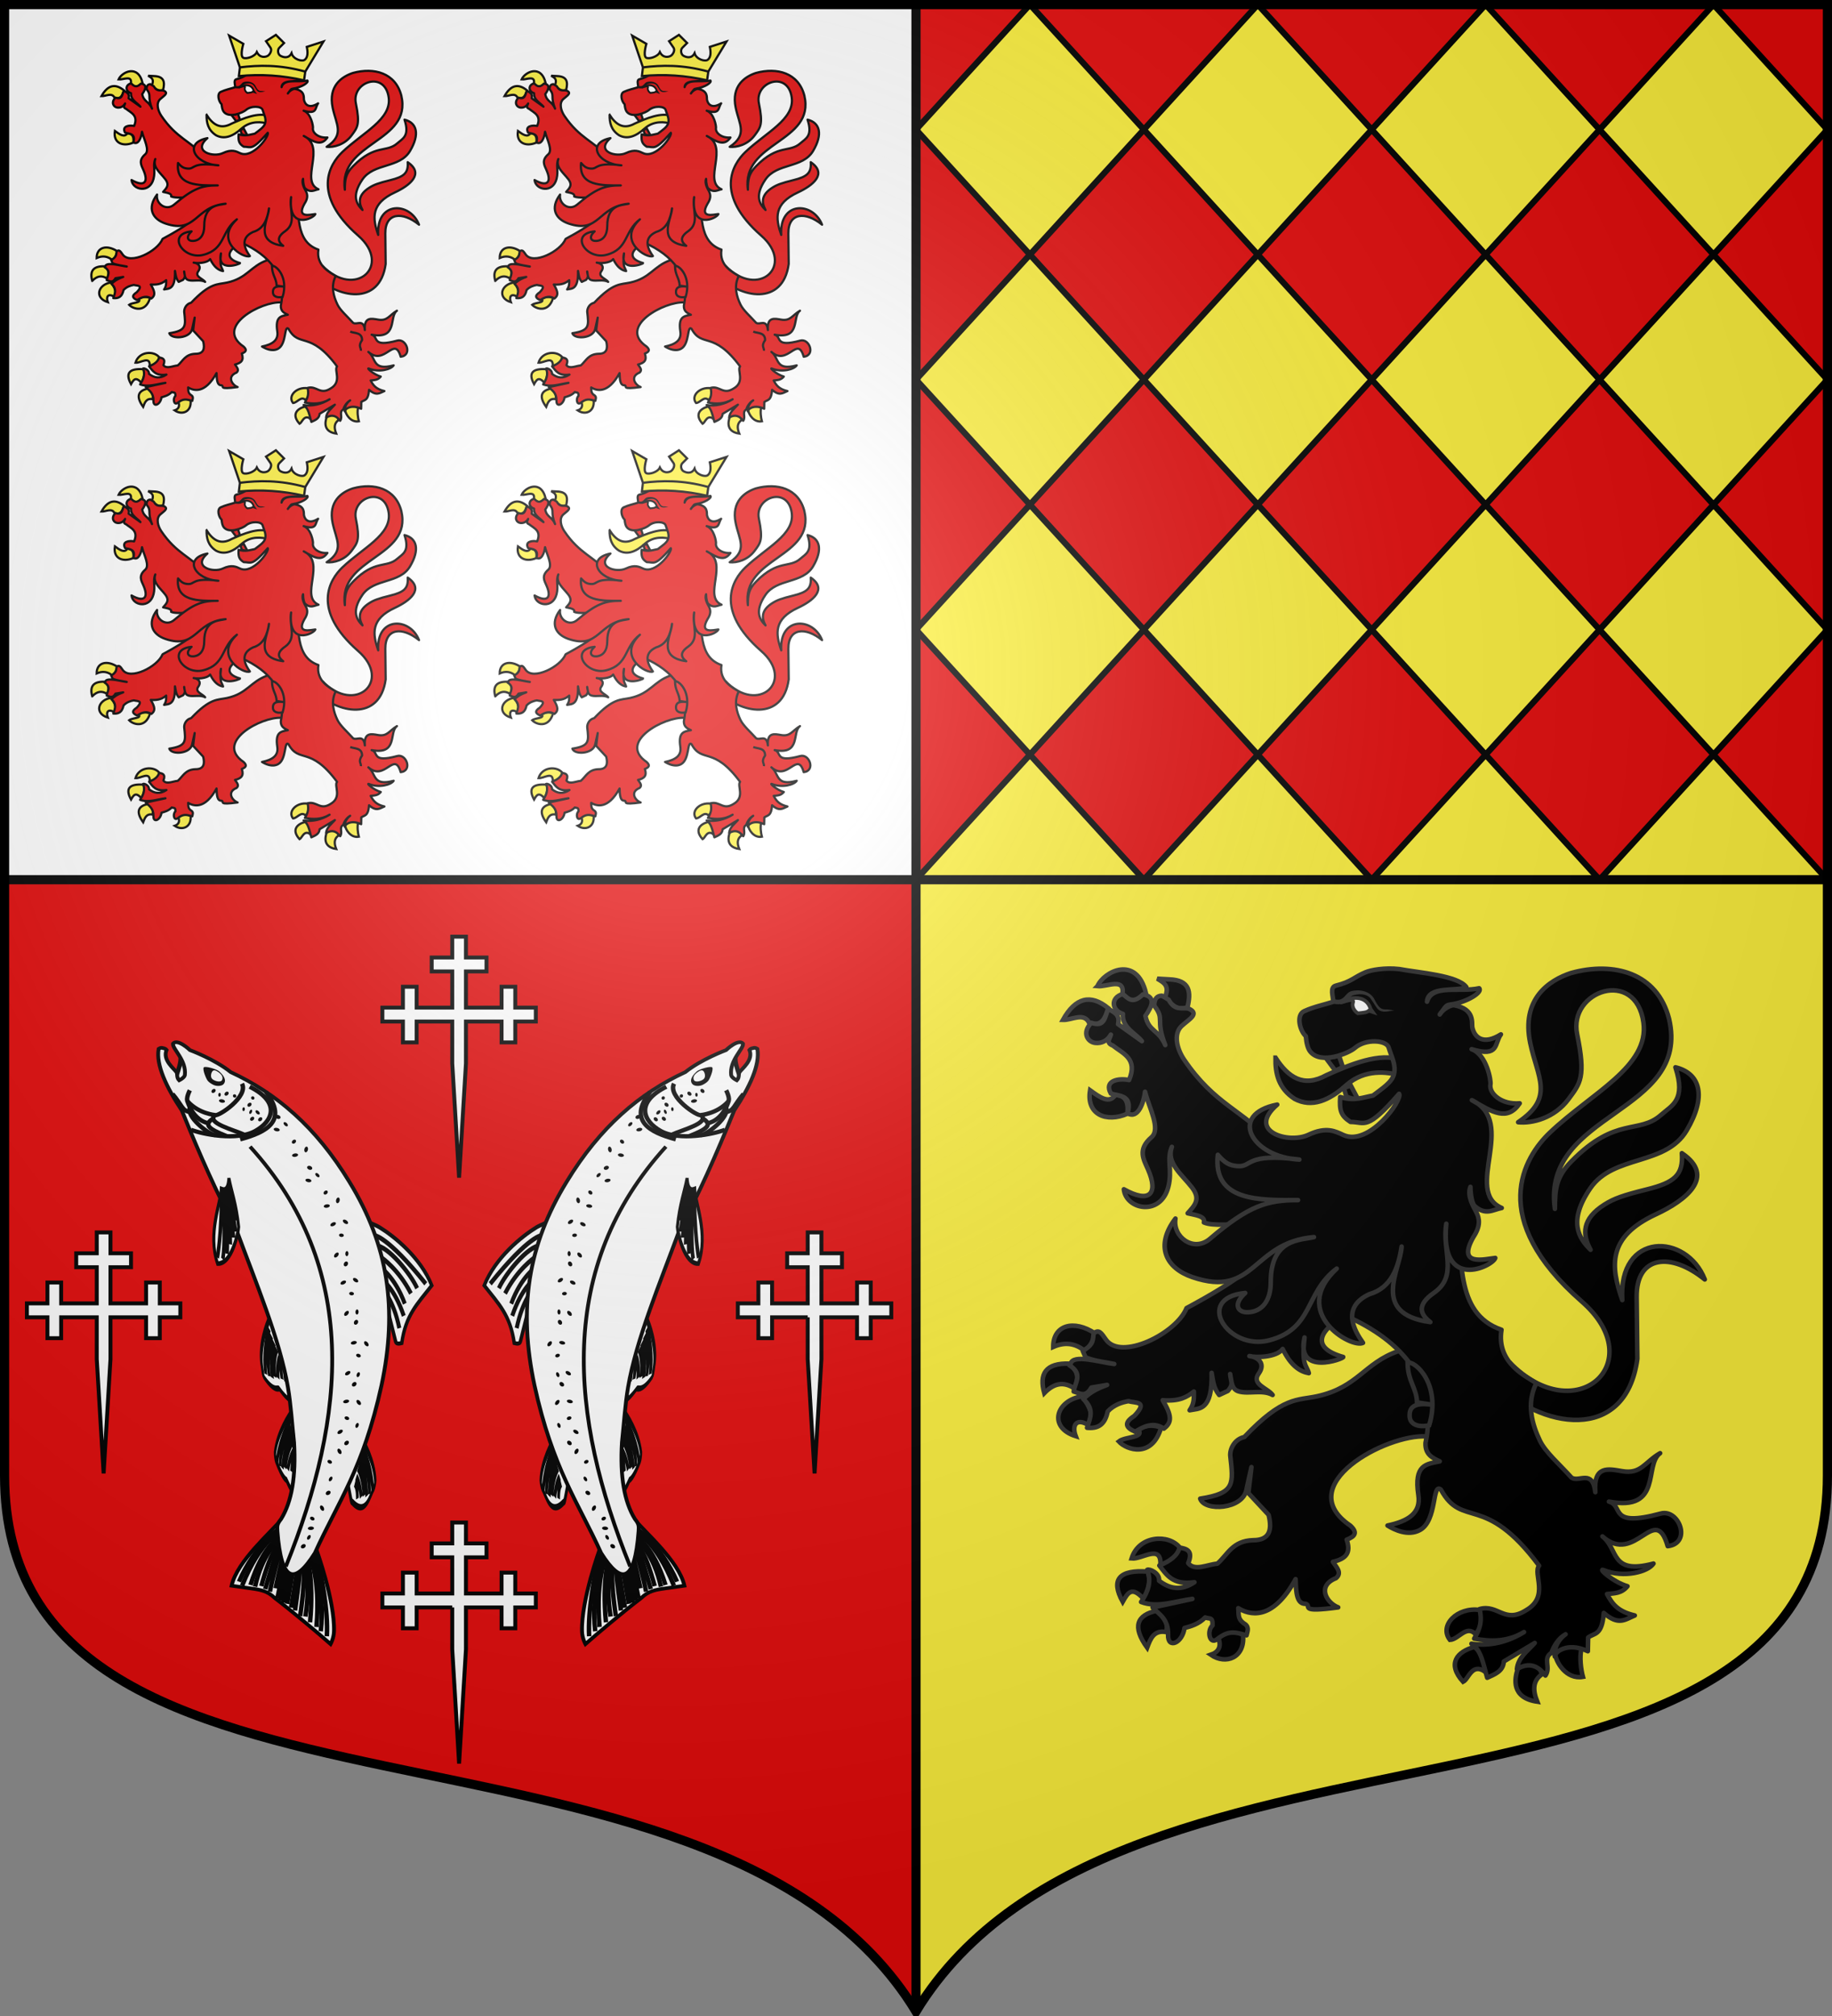 <svg xmlns="http://www.w3.org/2000/svg" xmlns:xlink="http://www.w3.org/1999/xlink" width="600" height="660" version="1.0"><rect width="100%" height="100%" fill="#808080" stroke="none"/><defs><g id="d"><path id="c" d="M0 0v1h.5L0 0z" transform="rotate(18 3.157 -.5)"/><use xlink:href="#c" width="810" height="540" transform="scale(-1 1)"/></g><g id="e"><use xlink:href="#d" width="810" height="540" transform="rotate(72)"/><use xlink:href="#d" width="810" height="540" transform="rotate(144)"/></g><g id="g"><path id="f" d="M0 0v1h.5L0 0z" transform="rotate(18 3.157 -.5)"/><use xlink:href="#f" width="810" height="540" transform="scale(-1 1)"/></g><g id="h"><use xlink:href="#g" width="810" height="540" transform="rotate(72)"/><use xlink:href="#g" width="810" height="540" transform="rotate(144)"/></g><path id="i" d="M-298.5-298.5V183c0 129.055 231.64 65.948 298.5 175.5C66.86 248.948 298.5 312.055 298.5 183v-481.5h-597z"/><path id="b" d="M2.922 27.672c0-5.951 2.317-9.843 5.579-11.012 1.448-.519 3.307-.273 5.018 1.447 2.119 2.129 2.736 7.993-3.483 9.121.658-.956.619-3.081-.714-3.787-.99-.524-2.113-.253-2.676.123-.824.552-1.729 2.106-1.679 4.108H2.922z"/><radialGradient id="a" cx="-80" cy="-80" r="405" gradientUnits="userSpaceOnUse"><stop offset="0" style="stop-color:#fff;stop-opacity:.31"/><stop offset=".19" style="stop-color:#fff;stop-opacity:.25"/><stop offset=".6" style="stop-color:#6b6b6b;stop-opacity:.125"/><stop offset="1" style="stop-color:#000;stop-opacity:.125"/></radialGradient></defs><g transform="translate(0 -392.362)"><use xlink:href="#i" width="744.094" height="1052.362" style="fill:#e20909" transform="translate(300 692.362)"/><path d="M598.5 680.362v195c0 129.055-231.64 65.948-298.5 175.5v-370.5h298.5z" style="fill:#fcef3c"/><path d="M1.5 393.862v286.5H300v-286.5H1.5z" style="opacity:1;fill:#fff;fill-opacity:1;fill-rule:nonzero;stroke:none;stroke-width:1;stroke-linecap:butt;stroke-linejoin:round;stroke-miterlimit:4;stroke-dasharray:none;stroke-opacity:1"/><path d="M337.313 1.5 300 42.429l37.313 40.928 37.312-40.928L337.312 1.5zm37.312 40.929 37.313 40.928L449.25 42.43 411.937 1.5l-37.312 40.929zm74.625 0 37.313 40.928 37.312-40.928L486.562 1.5 449.25 42.429zm74.625 0 37.313 40.928L598.5 42.43 561.187 1.5l-37.312 40.929zm37.313 40.928-37.313 40.929 37.313 40.928 37.312-40.928-37.313-40.929zm0 81.857-37.313 40.929 37.313 40.928 37.312-40.928-37.313-40.929zm0 81.857L523.875 288H598.5l-37.313-40.929zM523.875 288l-37.313-40.929L449.25 288h74.625zm-74.625 0-37.313-40.929L374.625 288h74.625zm-74.625 0-37.313-40.929L300 288h74.625zm-37.313-40.929 37.313-40.928-37.313-40.929L300 206.143l37.313 40.928zm0-81.857 37.313-40.928-37.313-40.929L300 124.286l37.313 40.928zm37.313-40.928 37.313 40.928 37.312-40.928-37.313-40.929-37.312 40.929zm74.625 0 37.313 40.928 37.312-40.928-37.313-40.929-37.312 40.929zm37.313 40.928-37.313 40.929 37.313 40.928 37.312-40.928-37.313-40.929zm-37.313 40.929-37.313-40.929-37.312 40.929 37.313 40.928 37.312-40.928z" style="fill:#fcef3c;fill-opacity:1;fill-rule:nonzero;stroke:#000;stroke-width:2;stroke-linecap:butt;stroke-linejoin:round;stroke-miterlimit:4;stroke-dashoffset:0;stroke-opacity:1" transform="translate(0 392.362)"/></g><path d="M31.695 431.26H20.029v6.835H15.54v-6.834h-6.73v-4.556h6.73v-6.834h4.488v6.834h11.666v-11.846h-6.73v-4.556h6.73v-6.834h4.487v6.834h6.73v4.556h-6.73v11.846h11.666v-6.834h4.487v6.834h6.73v4.556h-6.73v6.834h-4.487v-6.834H36.182v13.714l-2.244 37.405-2.243-37.405V431.26zM264.537 431.26H252.87v6.835h-4.487v-6.834h-6.731v-4.556h6.73v-6.834h4.488v6.834h11.666v-11.846h-6.73v-4.556h6.73v-6.834h4.487v6.834h6.73v4.556h-6.73v11.846h11.666v-6.834h4.487v6.834h6.73v4.556h-6.73v6.834h-4.487v-6.834h-11.666v13.714l-2.244 37.405-2.243-37.405V431.26zM148.116 334.434H136.45v6.834h-4.487v-6.834h-6.731v-4.556h6.73v-6.834h4.488v6.834h11.666v-11.846h-6.73v-4.556h6.73v-6.834h4.487v6.834h6.73v4.556h-6.73v11.846h11.666v-6.834h4.487v6.834h6.73v4.556h-6.73v6.834h-4.487v-6.834h-11.666v13.713l-2.244 37.406-2.243-37.406v-13.713zM148.116 526.24H136.45v6.833h-4.487v-6.834h-6.731v-4.556h6.73v-6.834h4.488v6.834h11.666v-11.846h-6.73v-4.556h6.73v-6.834h4.487v6.834h6.73v4.556h-6.73v11.846h11.666v-6.834h4.487v6.834h6.73v4.556h-6.73v6.834h-4.487v-6.834h-11.666v13.714l-2.244 37.405-2.243-37.405v-13.714z" style="fill:#fff;fill-opacity:1;stroke:#000;stroke-width:1.283;stroke-miterlimit:4;stroke-dasharray:none;stroke-opacity:1;display:inline"/><g id="j" style="display:inline"><g style="fill:none;stroke:#000;stroke-width:4.764;stroke-miterlimit:4;stroke-dasharray:none"><path d="M1292.388 486.118c9.806 2.25 35.702 5.554 47.707-1.144 1.23-1.2 6.98-3.997 6.78-5.227-2.387-14.618-11.345-18.437-12.543-19.778-3.499-14.988-8.208-15.325-8.208-15.325-2.63-1.43-3.38 7.816-18.706 11.131" style="fill:#fff;fill-opacity:1;fill-rule:evenodd;stroke:#000;stroke-width:4.101;stroke-linecap:butt;stroke-linejoin:miter;stroke-miterlimit:4;stroke-dasharray:none;stroke-opacity:1" transform="matrix(-.061 .304 -.215 -.386 271.694 226.481)"/><path d="M1303.342 480.416c26.991 1.912 34.93-6.883 34.93-6.883M1300.978 484.752c31.722 1.051 40.91-6.636 40.91-6.636M1304.937 475.943c17.969 2.552 30.507-6.121 30.507-6.121M1306.382 471.627c15.051 2.15 24.564-4.625 24.564-4.625M1308.722 466.067c10.752 1.623 18.94-2.522 18.94-2.522M1310.173 462.056c6.472 2.015 12.492-3.312 12.492-3.312M1311.444 456.67c4.005 1.146 8.218-2.614 8.218-2.614" style="fill:none;stroke:#000;stroke-width:4.764;stroke-linecap:butt;stroke-linejoin:miter;stroke-miterlimit:4;stroke-dasharray:none;stroke-opacity:1" transform="matrix(-.061 .304 -.215 -.386 271.694 226.481)"/></g><g style="fill:none;stroke:#000;stroke-width:4.764;stroke-miterlimit:4;stroke-dasharray:none"><path d="M1292.388 486.118c9.806 2.25 35.702 5.554 47.707-1.144 1.23-1.2 2.132-3.624 1.931-4.854-2.386-14.618-6.496-18.81-7.694-20.151-3.499-14.988-8.208-15.325-8.208-15.325-2.63-1.43-3.38 7.816-18.706 11.131" style="fill:#fff;fill-opacity:1;fill-rule:evenodd;stroke:#000;stroke-width:4.101;stroke-linecap:butt;stroke-linejoin:miter;stroke-miterlimit:4;stroke-dasharray:none;stroke-opacity:1" transform="matrix(-.128 .285 -.122 -.421 320.75 297.917)"/><path d="M1303.342 480.416c26.991 1.912 34.93-6.883 34.93-6.883M1300.978 484.752c31.722 1.051 40.91-6.636 40.91-6.636M1304.937 475.943c17.969 2.552 30.507-6.121 30.507-6.121M1306.382 471.627c15.051 2.15 24.564-4.625 24.564-4.625M1308.722 466.067c10.752 1.623 18.94-2.522 18.94-2.522M1310.173 462.056c6.472 2.015 12.492-3.312 12.492-3.312M1311.444 456.67c4.005 1.146 8.218-2.614 8.218-2.614" style="fill:none;stroke:#000;stroke-width:4.764;stroke-linecap:butt;stroke-linejoin:miter;stroke-miterlimit:4;stroke-dasharray:none;stroke-opacity:1" transform="matrix(-.128 .285 -.122 -.421 320.75 297.917)"/></g><g style="fill:none;stroke:#000;stroke-width:4.764;stroke-miterlimit:4;stroke-dasharray:none"><path d="M1292.388 486.118c9.806 2.25 35.702 5.554 47.707-1.144 1.23-1.2 2.132-3.624 1.931-4.854-2.29-6.224 3.784-19.554-24.65-28-2.629-1.43-2.747-.63-18.073 2.686" style="fill:#fff;fill-opacity:1;fill-rule:evenodd;stroke:#000;stroke-width:4.101;stroke-linecap:butt;stroke-linejoin:miter;stroke-miterlimit:4;stroke-dasharray:none;stroke-opacity:1" transform="matrix(.107 .293 .153 -.412 -94.682 292.097)"/><path d="M1303.342 480.416c26.991 1.912 34.93-6.883 34.93-6.883M1300.978 484.752c31.722 1.051 40.91-6.636 40.91-6.636M1304.937 475.943c17.969 2.552 30.507-6.121 30.507-6.121M1306.382 471.627c15.051 2.15 24.564-4.625 24.564-4.625M1308.722 466.067c10.752 1.623 18.94-2.522 18.94-2.522M1310.173 462.056c6.472 2.015 12.492-3.312 12.492-3.312" style="fill:none;stroke:#000;stroke-width:4.764;stroke-linecap:butt;stroke-linejoin:miter;stroke-miterlimit:4;stroke-dasharray:none;stroke-opacity:1" transform="matrix(.107 .293 .153 -.412 -94.682 292.097)"/></g><g style="fill:none;stroke:#000;stroke-width:2.736;stroke-miterlimit:4;stroke-dasharray:none"><path d="M1174.897 511.353c-.597-1.116-4.159-8.384-5.009-11.032-3.477-10.832-7.743-32.576-1.887-49.602 14.945-.586 24.543.458 37.828-9.117.769.527 3.276 1.902 2.373 3.608l-15.64 29.553" style="fill:#fff;fill-opacity:1;fill-rule:evenodd;stroke:#000;stroke-width:2.356;stroke-linecap:butt;stroke-linejoin:miter;stroke-miterlimit:4;stroke-dasharray:none;stroke-opacity:1" transform="matrix(-.34 .402 -.332 -.399 688.17 131.137)"/><path d="M1175.8 499.619s-6.294-6.047-5.56-45.263M1179.078 494.48c-5.745-5.732-5.579-28.71-2.835-37.753M1181.151 486.66s-3.595-12.958.199-29.06M1185.84 483.826s-3.644-10.974 2.633-27.451M1189.836 477.763s-2.784-9.53 4.036-25.91M1193.316 473.864s-1.05-10.167 7.68-24.918" style="fill:none;stroke:#000;stroke-width:2.736;stroke-linecap:butt;stroke-linejoin:miter;stroke-miterlimit:4;stroke-dasharray:none;stroke-opacity:1" transform="matrix(-.34 .402 -.332 -.399 688.17 131.137)"/></g><path d="M41.882 323.359c.946 1.537 1.095 6.078 1.116 7.565.01.744-.085 2.124.394 3.415.478 1.29 6.454.284 3.87-11.38" style="fill:#fff;fill-opacity:1;fill-rule:evenodd;stroke:#000;stroke-width:2;stroke-linecap:butt;stroke-linejoin:miter;stroke-miterlimit:4;stroke-dasharray:none;stroke-opacity:1" transform="matrix(.684 .237 -.249 .65 110.993 126.196)"/><g style="fill:none;stroke:#000;stroke-width:4.73;stroke-miterlimit:4;stroke-dasharray:none"><path d="M1314.395 380.968s7.612-60.491 23.812-91.237c3.66-6.945 9.577-11.238 9.577-11.238 5.334 14.158 20.615 51.525 30.455 72.51 3.44 10.494 9.266 14.854 17.958 20.858l17.2 11.88c-17.616 22.409-64.991 35.366-82.636 44.158l14.588-48.757-30.954 1.826z" style="fill:#fff;fill-opacity:1;fill-rule:evenodd;stroke:#000;stroke-width:4.072;stroke-linecap:butt;stroke-linejoin:miter;stroke-miterlimit:4;stroke-dasharray:none;stroke-opacity:1" transform="matrix(-.276 .129 -.136 -.262 518.135 437.347)"/><path d="M1315.876 379.884c6.894-30.604 17.782-66.935 31.577-91.734" style="fill:none;stroke:#000;stroke-width:4.73;stroke-linecap:butt;stroke-linejoin:miter;stroke-miterlimit:4;stroke-dasharray:none;stroke-opacity:1" transform="matrix(-.276 .129 -.136 -.262 518.135 437.347)"/><path d="M1320.004 379.006s6.224-44.549 30.803-82.98" style="fill:none;stroke:#000;stroke-width:4.73;stroke-linecap:butt;stroke-linejoin:miter;stroke-miterlimit:4;stroke-dasharray:none;stroke-opacity:1" transform="matrix(-.276 .129 -.136 -.262 518.135 437.347)"/><path d="M1324.407 378.537s-1.124-26.858 28.382-76.178M1330.845 380.386s2.782-16.169 32.122-59.437" style="fill:none;stroke:#000;stroke-width:4.73;stroke-linecap:butt;stroke-linejoin:miter;stroke-miterlimit:4;stroke-dasharray:none;stroke-opacity:1" transform="matrix(-.276 .129 -.136 -.262 518.135 437.347)"/><path d="M1326.883 378.71s3.72-25.975 29.702-68.623" style="fill:none;stroke:#000;stroke-width:4.73;stroke-linecap:butt;stroke-linejoin:miter;stroke-miterlimit:4;stroke-dasharray:none;stroke-opacity:1" transform="matrix(-.276 .129 -.136 -.262 518.135 437.347)"/><path d="M1329.277 380.16s7.16-31.37 28.903-62.11M1334.01 381.578s24.32-35.536 33.484-47.838M1333.074 380.891s2.677-8.606 32.017-51.874M1342.262 416.875c-6.726 4.11 29.538-3.506 62.052-32.522" style="fill:none;stroke:#000;stroke-width:4.73;stroke-linecap:butt;stroke-linejoin:miter;stroke-miterlimit:4;stroke-dasharray:none;stroke-opacity:1" transform="matrix(-.276 .129 -.136 -.262 518.135 437.347)"/><path d="M1339.293 415.11c-.347.5 24.573.638 63.928-36.177M1347.847 404.194c2.498-3.713 10.147-2.974 37.353-34.809" style="fill:none;stroke:#000;stroke-width:4.73;stroke-linecap:butt;stroke-linejoin:miter;stroke-miterlimit:4;stroke-dasharray:none;stroke-opacity:1" transform="matrix(-.276 .129 -.136 -.262 518.135 437.347)"/><path d="M1340.2 411.526s23.246-1.439 54.73-35.929" style="fill:none;stroke:#000;stroke-width:4.73;stroke-linecap:butt;stroke-linejoin:miter;stroke-miterlimit:4;stroke-dasharray:none;stroke-opacity:1" transform="matrix(-.276 .129 -.136 -.262 518.135 437.347)"/><path d="M1347.929 406.415s20.669-5.534 43.512-34.642M1347.16 399.676s23.445-27.618 32.61-39.92M1347.6 401.028c.038-.071 6.416-3.276 35.31-36.515M1345.29 394.804s18.164-22.05 27.329-34.353M1337.614 384.123s22.51-32.456 31.676-44.758M1340.883 388.766s24.135-30.379 33.3-42.681M1338.938 385.882s24.27-31.166 33.436-43.468M1343.198 391.704s23.553-29.832 32.718-42.134" style="fill:none;stroke:#000;stroke-width:4.73;stroke-linecap:butt;stroke-linejoin:miter;stroke-miterlimit:4;stroke-dasharray:none;stroke-opacity:1" transform="matrix(-.276 .129 -.136 -.262 518.135 437.347)"/><path d="M1312.538 406.777c.6-.566 1.433-.66 1.859-.21.426.45.284 1.273-.317 1.84-.6.565-1.433.66-1.858.21-.426-.45-.284-1.274.316-1.84z" style="fill:none;stroke:#000;stroke-width:4.73;stroke-miterlimit:4;stroke-dasharray:none" transform="matrix(-.276 .129 -.136 -.262 518.135 437.347)"/><path d="M1315.257 400.1c1.083-.707 2.042.286 2.14 2.216.098 1.93-.702 4.072-1.786 4.779-1.083.707-2.042-.286-2.14-2.216-.098-1.93.702-4.072 1.786-4.779z" style="fill:none;stroke:#000;stroke-width:4.73;stroke-miterlimit:4;stroke-dasharray:none" transform="matrix(-.276 .129 -.136 -.262 518.135 437.347)"/></g><path d="M93.118 390.95c16.645 20.37 36.246 42.233 47.506 62.367 4.148 7.448 7.477 15.277 11.51 23.579 6.336 14.737 8.617 26.727 6.918 36.019-.828 2.735-.696 3.533.374 5.937 10.059 22.59 16.083 21.266 19.413 3.967 1.453-26.126 6.83-44.705 1.022-84.799-5.473-36.462-19.757-63.267-46.533-85.54-23.045-19.326-45.363-28.162-67.934-30.491-8.707-3.229-20.773-3.506-20.773-3.506s-7.159-3.391-8.226-.246c.637 2.464 8.482 5.292 10.12 12.174.18 1.308-1.567 3.184-1.567 3.184-1.628-.84-1.655-2.553-2.379-3.158-1.455-1.216-7.989-3.137-7.864-8.415-.846-.562-1.74-.268-1.74-.268-1.107-.13-1.783 1.007-1.783 1.007 1.346 7.441 9.364 15.771 19.782 23.833 14.86 17.042 29.052 32.376 42.154 44.357z" style="fill:#fff;stroke:#000;stroke-width:1.722;stroke-linecap:butt;stroke-linejoin:miter;stroke-miterlimit:4;stroke-dasharray:none;stroke-opacity:1" transform="matrix(.684 .237 -.249 .65 110.993 126.196)"/><g style="fill:none;stroke:#000;stroke-width:3.711;stroke-miterlimit:4;stroke-dasharray:none"><path d="M1149.322 643.414c5.783-8.67.11-10.723-1.095-11.457 5.796-8.02 8.677-34.704 29.45-43.687 11.257 10.605 1.849 32.992-.043 35.845-11.687 10.758-20.516 13.837-28.312 19.3z" style="fill:#fff;stroke:#000;stroke-width:3.195;stroke-linecap:butt;stroke-linejoin:miter;stroke-miterlimit:4;stroke-dasharray:none;stroke-opacity:1" transform="matrix(.244 .333 .193 -.336 -329.638 219.174)"/><path d="M1149.591 632.694c28.52-30.566 29.977-38.175 29.977-38.175M1151.003 633.812s18.085-16.58 29.702-33.045M1151.568 635.255s20.81-18.165 27.45-26.95M1151.764 637.395s17.138-10.282 25.555-18.26M1151.517 636.558s21.309-16.185 26.932-22.193M1151.87 638.848s14.518-7.243 21.297-12.892M1148.66 632.1c20.487-26.424 26.251-40.705 26.251-40.705" style="fill:none;stroke:#000;stroke-width:3.711;stroke-linecap:butt;stroke-linejoin:miter;stroke-miterlimit:4;stroke-dasharray:none;stroke-opacity:1" transform="matrix(.244 .333 .193 -.336 -329.638 219.174)"/></g><path d="M75.798 325.552c15.767 2.202 15.426 11.671 9.557 18.785-6.172 7.48-21.872 9.594-27.378 9.412" style="fill:none;stroke:#000;stroke-width:2;stroke-linecap:butt;stroke-linejoin:miter;stroke-miterlimit:4;stroke-dasharray:none;stroke-opacity:1" transform="matrix(.684 .237 -.249 .65 110.993 126.196)"/><path d="M72.043 325.39c4.978 4.692-4.691 18.446-6.28 18.09 0 0-7.039 1.9-13.656-1.748-1.554-.856-1.026-5.366-1.026-5.366" style="fill:none;stroke:#000;stroke-width:2;stroke-linecap:butt;stroke-linejoin:miter;stroke-miterlimit:4;stroke-dasharray:none;stroke-opacity:1" transform="matrix(.684 .237 -.249 .65 110.993 126.196)"/><path d="M81.118 347.71c-4.719-.525-18.24.742-15.3-4.257" style="fill:none;stroke:#000;stroke-width:2;stroke-linecap:butt;stroke-linejoin:miter;stroke-miterlimit:4;stroke-dasharray:none;stroke-opacity:1" transform="matrix(.684 .237 -.249 .65 110.993 126.196)"/><path d="M73.904 351.051c-8.928-.39-11.547-1.537-8.306-5.872" style="fill:none;stroke:#000;stroke-width:2;stroke-linecap:butt;stroke-linejoin:miter;stroke-miterlimit:4;stroke-dasharray:none;stroke-opacity:1" transform="matrix(.684 .237 -.249 .65 110.993 126.196)"/><path d="M53.912 343.978c-.32 4.507 11.667 9.048 15.162 8.462" style="fill:none;stroke:#000;stroke-width:2;stroke-linecap:butt;stroke-linejoin:miter;stroke-miterlimit:4;stroke-dasharray:none;stroke-opacity:1" transform="matrix(.684 .237 -.249 .65 110.993 126.196)"/><path d="M51.664 341.334c4.03 5.58 9.045 7.394 12.54 6.809M44.334 340.656c6.008 3.636 6.711 5.979 10.206 5.393M80.317 350.43c10.042-7.255 17.235-15.683 3.15-25.098" style="fill:none;stroke:#000;stroke-width:2;stroke-linecap:butt;stroke-linejoin:miter;stroke-miterlimit:4;stroke-dasharray:none;stroke-opacity:1" transform="matrix(.684 .237 -.249 .65 110.993 126.196)"/><path d="M93.856 334.738c-.04.5-.615.862-1.281.808-.667-.054-1.175-.504-1.135-1.004.04-.5.615-.862 1.282-.808.667.054 1.175.504 1.134 1.004zM98.17 337.259c-.19.336-.824.353-1.414.039-.59-.315-.914-.843-.723-1.179.19-.336.824-.353 1.414-.039.59.315.914.843.724 1.179zM95.52 340.332c.001.453-.606.877-1.356.946-.75.07-1.36-.242-1.361-.695-.002-.453.605-.877 1.355-.946.75-.07 1.36.242 1.362.695zM103.9 342.196c.388.232.479.852.203 1.384-.275.532-.814.775-1.202.543-.388-.232-.48-.851-.204-1.383s.815-.776 1.203-.544zM107.27 348.366c.172.42-.232 1.04-.901 1.386-.67.345-1.351.285-1.523-.134-.171-.42.233-1.04.902-1.386.67-.345 1.352-.285 1.523.134zM109.561 343.415c-.435.126-.672.828-.529 1.567.144.74.614 1.237 1.05 1.112.435-.125.671-.827.528-1.566-.144-.74-.614-1.238-1.049-1.113zM82.524 338.464c.388.231.48.851.204 1.383s-.814.776-1.202.544c-.388-.232-.48-.852-.204-1.384.276-.532.814-.775 1.202-.543zM84.378 336.321c-.19.337-.825.354-1.415.04-.59-.315-.914-.843-.723-1.18.19-.335.824-.353 1.414-.038.59.314.915.842.724 1.178zM79.12 332.639c.389.231.48.851.204 1.383-.275.532-.814.776-1.202.544-.388-.232-.48-.852-.204-1.384.276-.532.815-.775 1.203-.543zM76.64 335.595c-.303.067-.447.518-.32 1.006.128.49.478.832.783.765.304-.067.448-.518.32-1.007-.127-.489-.478-.831-.782-.764zM80.185 335.508c-.31.128-.52.701-.468 1.28.052.578.345.944.655.816.31-.128.519-.701.467-1.28-.051-.578-.345-.944-.654-.816zM86.02 337.447c.388.232.48.852.204 1.384-.276.532-.814.775-1.202.543-.388-.231-.48-.851-.204-1.383s.814-.776 1.202-.544zM79.287 329.422c.394.221.553.7.357 1.068-.197.369-.675.489-1.068.267-.394-.22-.553-.7-.357-1.068.197-.368.675-.488 1.068-.267zM71.281 331.323c.393.22.553.7.357 1.068-.197.369-.676.488-1.069.267-.393-.221-.553-.7-.356-1.068.196-.369.675-.488 1.068-.267zM61.707 332.032c.388.232.48.852.204 1.384-.276.531-.814.775-1.202.543-.388-.232-.48-.852-.204-1.384.276-.532.814-.775 1.202-.543zM67.759 336.063c.001.453-.606.876-1.356.946-.75.069-1.36-.243-1.361-.696-.002-.453.606-.877 1.355-.946.75-.069 1.36.243 1.362.696zM64.125 332.893c-.304.067-.448.518-.32 1.007.128.488.478.83.782.764.305-.067.448-.518.32-1.007-.127-.489-.477-.831-.782-.764zM67.653 331.25c.388.232.48.852.204 1.384-.276.532-.814.776-1.202.544-.388-.232-.48-.852-.204-1.384.276-.532.814-.775 1.202-.544z" style="fill:#000;fill-opacity:1;stroke:none;stroke-width:2;stroke-miterlimit:4;stroke-dasharray:none" transform="matrix(.684 .237 -.249 .65 110.993 126.196)"/><path d="M53.232 324.12c-.088 1.334 2.986 4.723 3.851 5.249.866.526 1.651.743 2.975.945 1.734.265 3.773-.652 4.254-1.806.709-1.7-.352-3.535-3.806-5.038-1.64-.714-7.21-.343-7.274.65z" style="fill:#000;fill-opacity:1;fill-rule:evenodd;stroke:none;stroke-width:2;stroke-miterlimit:4;stroke-dasharray:none" transform="matrix(.684 .237 -.249 .65 110.993 126.196)"/><path d="M60.094 323.868c-1.41-.397-2.278-.309-2.554.582-.276.89-.081 3.008 1.37 3.52 1.453.514 4.197.254 4.142-1.289-.04-1.124-.636-2.153-2.958-2.812z" style="fill:#fff;fill-opacity:1;fill-rule:evenodd;stroke:none;stroke-width:2;stroke-miterlimit:4;stroke-dasharray:none" transform="matrix(.684 .237 -.249 .65 110.993 126.196)"/><path d="M115.497 352.474c-.04.5-.615.862-1.282.808-.666-.054-1.175-.504-1.134-1.004.04-.5.615-.862 1.282-.808.666.054 1.175.504 1.134 1.004zM119.811 354.995c-.19.336-.824.353-1.414.039-.59-.315-.914-.843-.724-1.179.191-.336.825-.353 1.415-.039.59.315.914.843.723 1.179zM117.16 358.068c.002.453-.605.877-1.355.946-.75.07-1.36-.242-1.362-.695-.001-.453.606-.877 1.356-.946.75-.07 1.36.242 1.361.695zM125.54 359.932c.388.232.48.852.204 1.384-.276.532-.814.775-1.202.543-.388-.232-.48-.852-.204-1.383.276-.532.814-.776 1.202-.544zM128.912 366.102c.171.42-.233 1.04-.902 1.385-.67.346-1.352.286-1.523-.134-.171-.419.233-1.04.902-1.385.67-.345 1.351-.285 1.523.134zM131.202 361.151c-.436.126-.672.827-.529 1.567.144.739.614 1.237 1.05 1.112.434-.126.671-.827.528-1.566-.144-.74-.614-1.238-1.05-1.113zM158.99 412.706c-.5-.047-.956.456-1.018 1.122-.062.667.294 1.245.793 1.291.5.047.955-.456 1.017-1.122.062-.667-.293-1.245-.793-1.291zM157.252 408.02c-.364.13-.49.751-.283 1.387.208.635.672 1.046 1.036.916s.491-.75.283-1.386c-.208-.636-.672-1.046-1.036-.916zM153.767 410.1c-.446-.08-.968.446-1.166 1.172-.198.727.003 1.381.45 1.461.445.08.968-.445 1.166-1.172.197-.726-.004-1.38-.45-1.46zM153.38 401.524c-.162-.422-.757-.619-1.328-.44-.572.18-.905.669-.743 1.09.161.423.756.62 1.327.44.572-.179.905-.667.743-1.09zM147.885 397.137c-.383-.24-1.065.05-1.52.65-.456.599-.515 1.281-.132 1.522.384.242 1.065-.049 1.52-.648.457-.6.515-1.282.132-1.524zM153.157 395.737c-.199.408-.93.52-1.634.25-.704-.269-1.113-.818-.914-1.225.198-.407.93-.519 1.634-.25.703.27 1.113.818.914 1.225zM145.26 388.325c-.5-.046-.955.457-1.017 1.123-.062.666.294 1.244.793 1.29.5.047.955-.456 1.017-1.122.062-.666-.293-1.244-.793-1.29zM143.523 383.64c-.363.13-.49.751-.282 1.387.207.635.671 1.046 1.035.916.364-.13.491-.751.283-1.387-.208-.635-.672-1.046-1.036-.916zM140.038 385.72c-.446-.08-.968.445-1.166 1.172-.198.726.004 1.381.45 1.46.445.08.968-.444 1.166-1.17.197-.728-.004-1.382-.45-1.462zM139.65 377.144c-.16-.422-.756-.62-1.327-.44-.572.18-.905.668-.743 1.09.161.423.756.62 1.327.44.572-.18.905-.668.743-1.09zM134.156 372.757c-.383-.241-1.065.05-1.52.649-.456.6-.515 1.282-.132 1.523.384.241 1.065-.05 1.52-.649.457-.6.516-1.282.132-1.523zM139.428 371.357c-.199.407-.93.52-1.634.25-.703-.27-1.113-.818-.914-1.225.198-.407.93-.52 1.634-.25.703.269 1.113.818.914 1.225zM174.87 467.897c-.466-.186-1.046.168-1.293.79-.248.62-.071 1.276.395 1.462.466.185 1.045-.168 1.293-.79.248-.62.07-1.276-.395-1.462zM175.982 458.398c-.386.022-.683.582-.664 1.25.02.668.348 1.194.734 1.172.386-.021.683-.581.664-1.25-.02-.668-.348-1.193-.734-1.172zM170.598 463.92c-.405-.202-1.055.154-1.45.795-.395.64-.387 1.326.018 1.528.405.203 1.054-.153 1.45-.794.395-.64.387-1.326-.018-1.528zM171.622 457.941c-.035-.45-.55-.808-1.15-.797-.598.01-1.056.385-1.02.835.035.451.55.808 1.149.798.599-.01 1.056-.385 1.021-.836zM168.624 449.823c-.3-.34-1.035-.254-1.642.192s-.856 1.084-.557 1.424c.3.34 1.035.254 1.642-.192s.857-1.084.557-1.424zM174.077 449.972c-.306.334-1.04.235-1.638-.223-.599-.457-.836-1.1-.53-1.433.305-.335 1.04-.235 1.638.222.598.457.835 1.1.53 1.434zM168.6 440.629c-.466-.186-1.045.167-1.293.789-.248.621-.07 1.276.395 1.462.466.186 1.046-.168 1.293-.789.248-.621.071-1.277-.395-1.462zM168.26 435.643c-.386.022-.683.582-.664 1.25.02.668.348 1.194.734 1.172.386-.021.683-.581.664-1.25-.02-.668-.349-1.193-.734-1.172zM164.328 436.652c-.405-.203-1.055.153-1.45.794s-.387 1.326.018 1.529c.405.202 1.055-.153 1.45-.794s.387-1.326-.018-1.529zM166.383 428.317c-.035-.45-.55-.808-1.15-.798-.598.011-1.056.385-1.02.836.035.45.55.808 1.149.797.599-.01 1.056-.385 1.02-.835zM162.354 422.555c-.3-.34-1.035-.254-1.642.192s-.856 1.084-.556 1.424c.299.34 1.035.253 1.641-.193.607-.446.857-1.083.557-1.423zM167.807 422.703c-.306.335-1.04.235-1.638-.222-.599-.457-.836-1.1-.53-1.434.305-.334 1.04-.235 1.638.223.598.457.836 1.1.53 1.433zM173.457 520.588c-.43-.258-1.059-.002-1.403.572-.344.573-.274 1.248.156 1.507.43.258 1.06.001 1.403-.572.344-.574.274-1.25-.156-1.507zM173.92 515.612c-.385-.04-.768.465-.856 1.128-.087.663.153 1.234.537 1.274.385.04.768-.464.856-1.127.087-.663-.153-1.234-.538-1.275zM173.24 508.08c.037-.45-.414-.886-1.007-.971-.593-.086-1.104.21-1.142.661-.037.45.414.886 1.007.971.593.086 1.105-.21 1.142-.661zM174.364 511.84c-.241-.383-.981-.415-1.652-.072-.67.343-1.018.932-.777 1.316.241.383.981.416 1.651.073.67-.343 1.02-.933.778-1.316zM175.544 502.767c-.355.28-1.064.065-1.581-.482-.518-.547-.65-1.22-.294-1.5.356-.281 1.064-.065 1.581.482.518.547.65 1.219.294 1.5zM175.345 493.033c-.43-.258-1.058-.002-1.402.572-.344.573-.275 1.248.156 1.507.43.258 1.058.001 1.403-.572.344-.574.274-1.25-.157-1.507zM173.66 486.285c-.384-.04-.767.465-.855 1.128-.088.663.153 1.234.537 1.274.384.04.767-.464.855-1.127.088-.663-.153-1.234-.537-1.275zM171.417 480.16c.037-.451-.414-.886-1.007-.972-.593-.085-1.104.21-1.142.661-.037.451.414.886 1.007.971.593.086 1.104-.21 1.142-.66zM173.721 474.846c-.355.281-1.064.065-1.581-.482-.518-.547-.65-1.219-.294-1.5.355-.28 1.064-.065 1.581.482.518.547.65 1.22.294 1.5z" style="fill:#000;fill-opacity:1;stroke:none;stroke-width:2;stroke-miterlimit:4;stroke-dasharray:none" transform="matrix(.684 .237 -.249 .65 110.993 126.196)"/><path d="M85.647 352.14c65.761 36.581 84.493 104.741 83.086 181.166" style="fill:none;stroke:#000;stroke-width:1.722;stroke-linecap:butt;stroke-linejoin:miter;stroke-miterlimit:4;stroke-dasharray:none;stroke-opacity:1" transform="matrix(.684 .237 -.249 .65 110.993 126.196)"/></g><use xlink:href="#j" width="600" height="660" style="display:inline" transform="matrix(-1 0 0 1 300 0)"/><path d="M496.414 451.965c21.698 22.394 46.49.06 23.708-19.862-31.234-27.314-18.896-47.27-10.464-55.307 13.546-12.914 32.652-21.586 30.657-36.04-2.481-17.974-24.646-10.433-21.723 3.845 2.878 14.051 1.083 15.96-2.803 21.212-4.602 6.221-11.899 8.051-16.52 7.58 12.018-8.08 6.34-14.588 3.967-25.902-3.03-14.453 6.134-20.575 13.38-22.948 14.034-3.86 28.229-.007 32.067 14.957 7.332 31.163-41.884 30.425-37.372 62.269.032-6.495.327-10.379 5.435-15.584 14.57-14.847 22.06-8.727 29.308-15.167 3.543-3.149 8.275-4.779 4.732-15.603 8.278 2.023 10.237 9.622 3.673 20.687-6.902 11.633-23.982 7.85-31.559 18.924-7.424 10.853-3.738 16.39.092 20.125-2.748-5.039-2.91-10.092 4.563-14.803 3.137-1.978 6.06-3.014 13.917-4.966 8.851-2.199 11.976-4.616 11.419-11.85 11.3 7.643 1.374 15.43-8.484 20.001-15.92 7.382-14.926 16.882-11.03 28.104-1.394-22.5 21.058-22.064 27.02-6.767-10.925-8.894-22.464-8.085-22.308 5.781l.228 20.173c-3.77 28.015-32.016 22.9-47.007 7.413" style="fill:#000;fill-opacity:1;stroke:#313131;stroke-width:1.492;stroke-linejoin:round;stroke-miterlimit:4;stroke-dasharray:none;stroke-opacity:1" transform="translate(-2.064 -6)"/><path d="M419.808 352.264c-.102 5.217.971 10.05 6.278 13.498 5.564 2.949 11.237.617 16.947-4.542 6.035-5.307 13.294-4.375 17.878-3.06.755-2.454-.172-3.45.034-5.094-6.852-2.708-16.83 1.495-24.424 4.905-7.604 4.225-12.588.685-16.713-5.707z" style="fill:#000;fill-opacity:1;stroke:#313131;stroke-width:1.492;stroke-miterlimit:4;stroke-dasharray:none;stroke-opacity:1" transform="translate(-2.064 -6)"/><g style="fill:#000;stroke:#313131;stroke-opacity:1"><path d="M862.664 472.577c-7.188-9.211-27.082-8.293-31.832 7.086 6.816.68 19.456-9.608 19.006 3.82 8.305-.468 10.708-4.693 12.826-10.906z" style="fill:#000;fill-opacity:1;stroke:#313131;stroke-width:3;stroke-linejoin:miter;stroke-miterlimit:4;stroke-dasharray:none;stroke-opacity:1" transform="translate(-42.308 271.812) scale(.497)"/><path d="M838.453 505.987c-7.478-8.031-10.06-3.885-13.504 2.243-8.187-14.961-2.04-21.175 16.37-19.903 2.197 4.713 1.025 12.246-2.866 17.66zM847.459 514.084c-13.091 2.806-16.482 10.313-6.395 24.351 2.187-5.864 4.356-11.75 12.534-10.302 1.483-4.79-.707-9.68-6.14-14.05zM887.874 531.88c2.56 5.972-.09 9.655-4.86 11.238 9.901 6.854 22.754 1.966 21.23-13.112-7.109-4.021-11.075-2.607-16.37 1.873z" style="fill:#000;fill-opacity:1;stroke:#313131;stroke-width:3;stroke-miterlimit:4;stroke-dasharray:none;stroke-opacity:1" transform="translate(-42.308 271.812) scale(.497)"/></g><path d="M459.972 448.344c-11.204 3.935-13.18 11.829-26.513 14.765-6.45 1.42-11.145-.095-23.862 13.348-3.204.691-4.728 3.836-4.611 6.047 1.016 9.297 1.698 12.349-9.844 14.127 1.406 4.289 13.88 3.535 15.114-2.835.193-.996 1.673-7.5 1.673-7.5l-1.01 8.51 6.632 7.134c1.206 4.921.355 8.313-5.082 8.293-6.804.201-8.305 4.718-11.71 7.685-3.268.254-7.422 2.572-9.537-.171 1.754-4.247-.716-4.74-2.835-5.087-.632 2.574-3.085 4.433-6.629 5.865 2.419 3.004 4.255 6.497 11.49 5.46-4.449 2.998-8.215 2.107-11.588-.504.32-2.51-3.247-3.99-3.878-3.54 1.528 3.951.207 7.323-1.989 10.517 5.275 2.024 11.14-.271 16.792-1.012l-13.036 2.832c2.239 2.301 5.194 3.728 5.082 8.899-.179 4.87 4.734 2.708 5.36-2.197 1.97-.527 4.695-1.256 6.791-3.466 1.34.617 2.543-.374 2.394 2.63-1.85 1.617-1.086 6.28 1.367 4.6 3.737-2.952 5.622-2.587 9.774-1.365.214-1.079.97-2.538-.41-3.616-2.69-1.646-2.06-3.263-2.298-5.283 3.387 2.06 10.994 4.722 18.78-9.506.149 4.5.361 8.24 3.34 8.076 2.084.746-2.625 2.949 10.606 1.169-3.705-1.386-7.217-6.978-.694-9.574 2.048-1.778.118-3.556-1.043-5.334 4.43-1.045 5.974-2.972 4.512-7.253 2.916-1.115 3.582-2.408 1.2-4.6-19.54-13.252 11.863-30.07 24.941-29.203l11.047-6.472-7.07-22.045-13.256.606z" style="fill:#000;fill-opacity:1;stroke:#313131;stroke-width:1.492;stroke-linejoin:round;stroke-miterlimit:4;stroke-dasharray:none;stroke-opacity:1" transform="translate(-2.064 -6)"/><g style="fill:#000;stroke:#313131;stroke-opacity:1"><path d="M799.626 342.685c-5.852-4.625-12.566-5.83-20.464-2.342-.056-14.538 13.622-18.222 27.626-8.897-1.412 4.639-3.066 9.057-7.162 11.239zM773.28 370.783c-3.419-12.474.547-20.053 16.881-19.435 2.937 3.872 7.292 6.562 3.07 16.391-7.79-5.24-14.203-2.924-19.952 3.044zM798.09 372.89c4.946 6.322 8.193 12.644 4.35 18.967-8.001-5.031-11.16.056-8.442 7.258-18.46-5.81-12.894-23.612 4.093-26.225zM834.925 394.666c5.494-3.163 10.533-2.989 15.347-1.17-5.978 20.376-22.706 14.734-27.881 9.132 4.344-3.472 17.501-2.217 12.534-7.962z" style="fill:#000;fill-opacity:1;stroke:#313131;stroke-width:3;stroke-miterlimit:4;stroke-dasharray:none;stroke-opacity:1" transform="translate(-42.308 271.812) scale(.497)"/></g><g style="fill:#000;stroke:#313131;stroke-opacity:1"><path d="M828.018 186.74c-13.82 6.043-27.245.561-24.555-15.454 6.568 4.735 12.686 9.137 16.626 3.044 5.688.234 9.047 3.454 7.93 12.41zM802.95 127.031c-3.537-7.426-11.437-1.875-17.393-2.107 8.263-14.803 18.254-17.275 29.928-7.727-2.034 6.026-3.863 12.314-12.534 9.834zM808.322 102.68c6.403.636 18.51-6.186 16.371 5.62 4.844 5.575 10.078 4.72 15.603-.937-6.06-25.406-27.664-14.525-31.974-4.683zM852.574 110.64c3.55-8.067-.098-10.077-4.86-12.877l7.93.468c13.867.447 14.36 8.545 12.022 18.264-7.023 3.063-10.621-2.492-15.092-5.854z" style="fill:#000;fill-opacity:1;stroke:#313131;stroke-width:3;stroke-miterlimit:4;stroke-dasharray:none;stroke-opacity:1" transform="translate(-42.308 271.812) scale(.497)"/></g><g style="fill:#000;stroke:#313131;stroke-opacity:1"><path d="M1060.277 513.615c3.647 6.117 1 11.122-2.813 15.923-6.094-6.431-11.19 3.576-16.883 3.746-7.364-9.437 4.845-21.822 19.696-19.669zM1063.602 554.123c.898-4.801 1.243-9.466-6.906-16.156-11.329 3.055-18.268 10.955-7.418 22.947 3.764-1.828 5.655-12.549 14.324-6.79zM1085.345 552.25c7.949-6.469 14.594-1.902 15.859 3.747-5.95 4.148-6.17 10.254-3.07 18.03-17.188-2.611-15.061-14.877-12.79-21.777zM1127.295 539.138c-1.437 5.246-.349 13.895.941 18.517-11.056 1.957-17.877-9.844-18.335-15.24 4.608-5.116 8.694-6.899 17.394-3.277z" style="fill:#000;fill-opacity:1;stroke:#313131;stroke-width:3;stroke-miterlimit:4;stroke-dasharray:none;stroke-opacity:1" transform="translate(-42.308 271.812) scale(.497)"/></g><path d="M369.81 331.417c-4.194 1.19-3.667 5.395.021 6.52-.427 4.491 4.382 6.5 6.218 8.918l-7.805-5.57c.746-3.305-1.513-3.863-3.13-5.005-1.276 2.195-.906 6.215-5.621 4.563-3.142 3.174-1.297 6.276 1.236 6.578 2.194.262 4.065-.77 5.159-2.705-.279 1.255-1.768 2.667.637 3.572 3.347 2.683 8.281 4.28 5.313 11.3-3.137-.67-8.383.027-5.95 4.421 2.448.818 7.262.322 5.467 6.438 3.446 2.094 5.322-3.585 5.725-7.026 1.352 5.396 5.248 12.156 2.099 14.895-4.68 4.071-2.56 7.233-1.101 10.593 3.474 8 .43 11.145-7.938 6.432.653 6.67 12.036 9.002 14.557-.76 1.434-5.551-.64-8.927 1.172-13.128-1.96 5.268 3.337 9.1 6.582 13.31 3.02 3.918.8 5.926-1.41 8.436 2.598.622 5.887.932 5.313 3.006 2.919 1.291 9.062.36 12.014.839l2.344 14.586c-4.633 3.98-12.355 8.487-20.043 12.622-3.288 8.263-21.471 17.363-26.402 10.299-1.562-2.239-2.308-3.431-4.001-2.022-.378 1.824.311 3.548-3.594 5.73l.947 2.14c3.47 1.347 6.269 1.468 9.37 2.14-4.524-.49-13.62-3.415-14.301-.008l-.382.432c4.62 2.86 1.725 5.734 1.41 8.595 1.927.52 3.85 2.147 5.777-1.291l5.158-.867c-4.905 1.789-6.114 3.157-7.824 4.58 3.84 3.408 2.222 6.403 1.256 9.444 3.383.322 5.833-.777 6.759-5.328 2.03-2.228 4.81-3.052 6.841-3.39 2.106.706 6.636-.166 1.874 4.845-3.707 2.37-2.619 3.933.31 5.164 3.124-1.997 6.244-3.17 9.369-1.008 2.764-2.035 2.599-4.322-.372-9.302 5.497.436 7.964-1.049 10.205-2.847-.004 1.943.217 3.826-1.39 6.136 3.119-.656 7.519.322 7.21-12.252.48 2.416.511 4.832 2.468 7.248l2.85-1.326c2.076-2.43.89-3.105.744-5.536.453 2.256.339 4.99 2.82 5.7 3.345.96 7.708-.717 11.09 1.162-1.591-2.24-7.114-3.457-4.54-7.027 2.412-3.347-.434-5.488-3.07-5.711 1.813.536 8.829.545 10.908-2.323 2.76 5.65 5.803 7.446 8.563 7.916-.775-2.794-2.432-2.414-1.41-11.68-2.856 12.764 12.82 6.987 12.673 6.392-11.665-3.3-6.877-9.542.811-13.493 18.825 8.304 30.345 22.034 26.14 41.612-.174 3.775 2.241 4.904 4.655 6.048-4.299.94-8.53.89-6.993 11.035.903 5.964-3.445 8.587-10.104 9.974 2.318 1.444 6.773 3.546 10.592 1.487 5.786-3.118 3.916-15.747 6.891-13.247 7.128 13.02 14.233.809 32.171 24.918-2.172 2.502 3.533 10.144-4.332 14.607-7.055 4.439-9.112-2.083-15.165-.424.804 3.68.357 6.261-1.778 9.673 5.445 1.024 10.88 1.118 16.325-2.14-5.347 3.318-11.405 4.732-17.213 3.82 3.234 1.822 4.026 7.378 5.158 11.141 2.492-1.16 5.23-2.099 5.448-5.34l10.123-6.048c-2.298 2.616-5.437 4.682-5.834 8.541 4.045-2.373 6.977-1.08 9.33 2.122 1.88-2.675-.97-5.683 1.952-7.402.707-2.11 2.26-4.773 4.656-6.109-2.753 1.898-3.909 5.204-3.542 7.267-.318-.996 3.7-5.063 10.83-1.718l.092-4.488c1.963-1.559 4.56-.448 5.12-8.046 4.86 4.234 6.92 2.183 10.16.831-5.67-1.345-7.392-3.826-9.096-7.02 2.519-.27 4.754-.184 6.7-2.553-4.887-1.43-9.87-6.112-7.823-5.282 6.725 2.726 14.656.511 16.344-2.14-14.335 3.803-11.37-4.794-16.73-8.895 10.839 9.687 17.23-11.326 21.386 3.2 8.01-.927 3.733-12.298-2.26-10.68-17.436 4.705-11.966-2.537-16.991-3.91 17.725 3.322 11.333-12.01 16.769-15.85-5.207 3.034-6.228 6.98-12.529 5.877-4.27-.713-9.371-2.013-8.693 6.897-.928-7.7-5.302-3.133-7.786-4.757-3.79-4.24-8.52-8.29-10.348-12.085-2.524-5.241-4.584-12.17-1.172-18.855-3.6-2.325-13.132-6.733-11.431-17.48-15.641-5.354-12.6-24.092-14.52-39.508l-60.206-21.452c-10.184-11.132-19.143-12.632-29.23-27.5-2.307-3.401-3.625-8.367-.77-11.011 2.35-2.175 5.898-3.926 2.432-5.594-2.241-.739-4.482 1.04-6.723-3.006l-2.183-1.291c-1.634-.003-2.544 1.004-2.512 3.289 3.598 4.604.238 4.318 3.594 12.874-2.127-5.13-5.435-4.348-6.499-9.585 2.1-2.954 3.66-6.293-.843-7.003-3.318 3.318-4.837 1.322-6.549-.141z" style="fill:#000;fill-opacity:1;stroke:#313131;stroke-width:1.492;stroke-linejoin:round;stroke-miterlimit:4;stroke-dasharray:none;stroke-opacity:1" transform="translate(-2.064 -6)"/><path d="M463.065 452.16c.075 6.132 2.947 8.134 3.093 12.971l5.604.837c-4.6-.717-7.999-.343-8.034 3.208-.175 3.358 3.094 4.183 6.407 3.438 4.042-13.34-4.563-21.238-7.07-20.454z" style="fill:#000;fill-opacity:1;stroke:#313131;stroke-width:1.492;stroke-miterlimit:4;stroke-dasharray:none;stroke-opacity:1" transform="translate(-2.064 -6)"/><path d="M514.875 495.57c3.072 1.245 7.72.391 7.844 5.561-2.837 4.249-.586 4.77-.773 7.08" style="opacity:.98;fill:none;fill-opacity:1;stroke:#000;stroke-width:1.492;stroke-miterlimit:4;stroke-dasharray:none;stroke-opacity:1" transform="translate(-2.064 -6)"/><path d="m446.8 365.797-2.335-4.409-2.275.787.822 2.81c2.13.92 1.987.546 3.789.812zM436.331 352.412l4.28-.78 1.257 3.742-2.477 1.136-3.06-4.098z" style="fill:#000;fill-opacity:1;stroke:#313131;stroke-width:1.492;stroke-miterlimit:4;stroke-dasharray:none;stroke-opacity:1" transform="translate(-2.064 -6)"/><path d="M456.868 348.939c-.763-2.5-7.59-2.93-11.098.167-1.76 1.555-11.1 5.658-14.636 1.091-.74-.955-1.202-2.632-1.396-4.97-1.999-1.766-3.241-6.934-.574-8.17 3.164-1.466 6.38-2.061 9.57-3.092-.026-1.768-1.242-4.76.833-5.282 5.243-1.318 5.924-2.801 9.722-4.38 1.8-.748 6.25-1.578 11.044-1.044 6.438 1.207 19.205 2.073 21.977 5.899-3.043 1.552-12.6-.566-12.881 4.779 1.75-5.874 10.6-2.95 17.068-4.4 1.293 1.186-3.79 4.577-9.447 5.343-1.53.208-1.419.59-3.457 3.24.912-1.646 3.596-3.218 4.739-3.013 6.907 1.24 5.65 5.896 5.934 7.251.705 3.359 3.654 5.867 9.361 2.277-2.237 3.037-.451 7.587-9.595 4.852 5.013 1.792 6.375 10.425 6.18 11.408-.608 3.074 3.618 6.839 9.57 6.312-4.074 6.007-8.914 2.911-15.669-1.03 15.155 7.215-2.924 29.773 9.784 35.292-2.885.552-5.254 2.564-8.876-.658-.655-.583-1.352-3.109-1.372-6.262-1.218 3.045 1.145 6.77 1.909 8.251 1.096 2.126 1.473 4.561-.949 8.202-5.537 9.761 3.711 7.198 7.177 6.828-.737 2.698-18.292 11.263-16.043-11.208-1.468 8.845 3.938 16.97-3.937 22.544-6.013 4.141-4.479 7.212-1.287 9.668-19.85-2.702-9.692-17.376-9.409-24.74-1.068 7.043-3.457 13.56-10.555 15.588-9.278 4.303-4.986 11.86-2.088 15.938-3.808 1.954-24.117-9.86-8.607-24.312-10.588 7.949-7.481 19.7-22.19 23.498-13.403 3.462-24.642-13.869-7.786-15.51-4.12 3.751-2.465 6.497.985 6.312 4.663-.25 7.395-3.884 7.383-9.895-.028-14.375 9.87-13.659 14.15-14.71-20.399 1.756-19.14 20.12-39.798 13.111-8.71-2.955-12.37-10.197-5.569-19.183-1.02 5.958 5.932 11.223 11.306 6.627 12.71-10.866 18.794-12.708 28.853-12.665-12.597.053-27.973.475-26.28-14.831 2.273 2.572 3.602 3.495 6.557 3.708 4.726.34 2.452-4.424 20.145-2.146-15.625-.782-23.506-14.815-7.248-17.995-10.21 8.817 3.786 12.928 10.195 9.895 5.916-2.8 8.914-1.123 11.427.039 8.419 3.891 19.521-11.48 18.298-13.47-10.759 12.268-10.977 9.203-15.92 9.208-3.16-2.006-3.667-3.802-3.372-8.16 4.655 1.452 7.531.078 10.727-.472 2.957-2.301 6.259-4.298 6.887-7.05.7-3.069-.779-5.528-1.742-8.68z" style="fill:#000;fill-opacity:1;stroke:#313131;stroke-width:1.492;stroke-linejoin:round;stroke-miterlimit:4;stroke-dasharray:none;stroke-opacity:1" transform="translate(-2.064 -6)"/><path d="M441.08 334.189c3.527-2.06 8.513-2.458 9.892 2.155l.68.966-1.273-.427c-.693.606-1.682.624-2.572.751l-1.039.109c-1.335-.865-1.987-2.331-1.606-3.445.658-1.928-3.057-.14-4.081-.11z" style="fill:#fff;stroke:#313131;stroke-width:1.193" transform="translate(-2.064 -6)"/><path d="M444.48 330.524c-1.686.64-1.939 2.324-3.699 2.735-.758.083-1.445-.062-1.445-.062l-.295 1.46s.872.19 1.896.078c2.073.02 2.544-2.003 4.087-2.828 1.922-.576 4.307-.724 5.78.808 1.477 1.966 2.122 3.62 3.135 4.131 1.477.746 3.19.113 4.786-.05l-1.58-.227c-1.737-.407-2.856.84-4.838-3.236-1.505-3.096-5.33-3.503-7.827-2.809z" style="fill:#313131;fill-opacity:1;stroke:none;stroke-width:3;stroke-linecap:round;stroke-linejoin:round;stroke-miterlimit:4;stroke-dasharray:none;stroke-opacity:1" transform="translate(-2.064 -6)"/><g id="k"><path d="M206.366 108.48c10.847 11.2 23.24.03 11.852-9.933-15.614-13.66-9.447-23.64-5.232-27.66 6.773-6.46 16.324-10.797 15.326-18.026-1.24-8.989-12.32-5.218-10.859 1.923 1.438 7.028.541 7.982-1.402 10.61-2.3 3.11-5.948 4.026-8.258 3.79 6.008-4.04 3.17-7.296 1.983-12.954-1.515-7.229 3.067-10.29 6.689-11.477 7.015-1.93 14.112-.004 16.03 7.48 3.665 15.586-20.938 15.217-18.682 31.143.016-3.248.164-5.19 2.717-7.794 7.284-7.425 11.028-4.365 14.65-7.585 1.772-1.575 4.138-2.39 2.367-7.804 4.138 1.012 5.117 4.812 1.836 10.346-3.45 5.818-11.989 3.926-15.776 9.465-3.712 5.428-1.87 8.197.045 10.065-1.374-2.52-1.454-5.047 2.282-7.404 1.567-.989 3.03-1.507 6.956-2.483 4.425-1.1 5.988-2.309 5.709-5.927 5.648 3.823.687 7.717-4.241 10.003-7.959 3.692-7.462 8.444-5.514 14.056-.697-11.253 10.527-11.035 13.507-3.384-5.461-4.448-11.23-4.044-11.151 2.891l.113 10.09c-1.884 14.01-16.004 11.452-23.498 3.707" style="fill:#e20909;fill-opacity:1;stroke:#000;stroke-width:.734;stroke-linejoin:round;stroke-miterlimit:4;stroke-dasharray:none;stroke-opacity:1" transform="matrix(.99 0 0 .99 -98.732 115.58)"/><path d="M168.07 58.617c-.05 2.61.486 5.026 3.14 6.751 2.78 1.475 5.616.309 8.47-2.272 3.018-2.654 6.647-2.188 8.938-1.53.377-1.227-.086-1.726.017-2.548-3.425-1.354-8.413.748-12.21 2.453-3.8 2.113-6.292.343-8.354-2.854z" style="fill:#fcef3c;fill-opacity:1;stroke:#000;stroke-width:.734;stroke-miterlimit:4;stroke-dasharray:none;stroke-opacity:1" transform="matrix(.99 0 0 .99 -98.732 115.58)"/><g style="fill:#fcef3c;stroke:#000;stroke-width:2.954;stroke-opacity:1"><path d="M862.664 472.577c-7.188-9.211-27.082-8.293-31.832 7.086 6.816.68 19.456-9.608 19.006 3.82 8.305-.468 10.708-4.693 12.826-10.906z" style="fill:#fcef3c;fill-opacity:1;stroke:#000;stroke-width:2.954;stroke-linejoin:miter;stroke-miterlimit:4;stroke-dasharray:none;stroke-opacity:1" transform="matrix(.246 0 0 .246 -160.021 136.748)"/><path d="M838.453 505.987c-7.478-8.031-10.06-3.885-13.504 2.243-8.187-14.961-2.04-21.175 16.37-19.903 2.197 4.713 1.025 12.246-2.866 17.66zM847.459 514.084c-13.091 2.806-16.482 10.313-6.395 24.351 2.187-5.864 4.356-11.75 12.534-10.302 1.483-4.79-.707-9.68-6.14-14.05zM887.874 531.88c2.56 5.972-.09 9.655-4.86 11.238 9.901 6.854 22.754 1.966 21.23-13.112-7.109-4.021-11.075-2.607-16.37 1.873z" style="fill:#fcef3c;fill-opacity:1;stroke:#000;stroke-width:2.954;stroke-miterlimit:4;stroke-dasharray:none;stroke-opacity:1" transform="matrix(.246 0 0 .246 -160.021 136.748)"/></g><path d="M188.149 106.67c-5.601 1.968-6.59 5.916-13.254 7.384-3.225.71-5.571-.047-11.929 6.676-1.601.346-2.363 1.919-2.305 3.024.508 4.65.85 6.176-4.92 7.065.702 2.146 6.938 1.769 7.555-1.417.096-.498.836-3.751.836-3.751l-.505 4.256 3.316 3.568c.602 2.461.177 4.157-2.54 4.147-3.402.101-4.152 2.36-5.855 3.844-1.634.127-3.71 1.286-4.767-.086.876-2.124-.358-2.37-1.418-2.544-.315 1.288-1.542 2.217-3.313 2.934 1.209 1.502 2.127 3.25 5.743 2.73-2.223 1.5-4.106 1.054-5.792-.252.16-1.255-1.623-1.995-1.94-1.77.765 1.976.105 3.662-.993 5.26 2.637 1.012 5.568-.136 8.394-.506l-6.517 1.416c1.12 1.15 2.597 1.865 2.54 4.45-.089 2.436 2.367 1.355 2.68-1.098.986-.264 2.348-.628 3.395-1.734.67.309 1.272-.187 1.197 1.315-.925.81-.543 3.141.683 2.301 1.868-1.476 2.81-1.294 4.886-.682.107-.54.485-1.27-.204-1.81-1.346-.822-1.03-1.63-1.15-2.641 1.694 1.03 5.497 2.361 9.388-4.754.075 2.25.181 4.12 1.67 4.039 1.042.373-1.312 1.475 5.302.584-1.852-.693-3.607-3.49-.347-4.788 1.024-.889.06-1.778-.521-2.667 2.214-.523 2.986-1.487 2.256-3.628 1.457-.558 1.79-1.204.599-2.3-9.767-6.628 5.93-15.04 12.468-14.606l5.523-3.237-3.535-11.025-6.626.303z" style="fill:#e20909;fill-opacity:1;stroke:#000;stroke-width:.734;stroke-linejoin:round;stroke-miterlimit:4;stroke-dasharray:none;stroke-opacity:1" transform="matrix(.99 0 0 .99 -98.732 115.58)"/><g style="fill:#fcef3c;stroke:#000;stroke-width:2.954;stroke-opacity:1"><path d="M799.626 342.685c-5.852-4.625-12.566-5.83-20.464-2.342-.056-14.538 13.622-18.222 27.626-8.897-1.412 4.639-3.066 9.057-7.162 11.239zM773.28 370.783c-3.419-12.474.547-20.053 16.881-19.435 2.937 3.872 7.292 6.562 3.07 16.391-7.79-5.24-14.203-2.924-19.952 3.044zM798.09 372.89c4.946 6.322 8.193 12.644 4.35 18.967-8.001-5.031-11.16.056-8.442 7.258-18.46-5.81-12.894-23.612 4.093-26.225zM834.925 394.666c5.494-3.163 10.533-2.989 15.347-1.17-5.978 20.376-22.706 14.734-27.881 9.132 4.344-3.472 17.501-2.217 12.534-7.962z" style="fill:#fcef3c;fill-opacity:1;stroke:#000;stroke-width:2.954;stroke-miterlimit:4;stroke-dasharray:none;stroke-opacity:1" transform="matrix(.246 0 0 .246 -160.021 136.748)"/></g><g style="fill:#fcef3c;stroke:#000;stroke-width:2.954;stroke-opacity:1"><path d="M828.018 186.74c-13.82 6.043-27.245.561-24.555-15.454 6.568 4.735 12.686 9.137 16.626 3.044 5.688.234 9.047 3.454 7.93 12.41zM802.95 127.031c-3.537-7.426-11.437-1.875-17.393-2.107 8.263-14.803 18.254-17.275 29.928-7.727-2.034 6.026-3.863 12.314-12.534 9.834zM808.322 102.68c6.403.636 18.51-6.186 16.371 5.62 4.844 5.575 10.078 4.72 15.603-.937-6.06-25.406-27.664-14.525-31.974-4.683zM852.574 110.64c3.55-8.067-.098-10.077-4.86-12.877l7.93.468c13.867.447 14.36 8.545 12.022 18.264-7.023 3.063-10.621-2.492-15.092-5.854z" style="fill:#fcef3c;fill-opacity:1;stroke:#000;stroke-width:2.954;stroke-miterlimit:4;stroke-dasharray:none;stroke-opacity:1" transform="matrix(.246 0 0 .246 -160.021 136.748)"/></g><g style="fill:#fcef3c;stroke:#000;stroke-width:2.954;stroke-opacity:1"><path d="M1060.277 513.615c3.647 6.117 1 11.122-2.813 15.923-6.094-6.431-11.19 3.576-16.883 3.746-7.364-9.437 4.845-21.822 19.696-19.669zM1063.602 554.123c.898-4.801 1.243-9.466-6.906-16.156-11.329 3.055-18.268 10.955-7.418 22.947 3.764-1.828 5.655-12.549 14.324-6.79zM1085.345 552.25c7.949-6.469 14.594-1.902 15.859 3.747-5.95 4.148-6.17 10.254-3.07 18.03-17.188-2.611-15.061-14.877-12.79-21.777zM1127.295 539.138c-1.437 5.246-.349 13.895.941 18.517-11.056 1.957-17.877-9.844-18.335-15.24 4.608-5.116 8.694-6.899 17.394-3.277z" style="fill:#fcef3c;fill-opacity:1;stroke:#000;stroke-width:2.954;stroke-miterlimit:4;stroke-dasharray:none;stroke-opacity:1" transform="matrix(.246 0 0 .246 -160.021 136.748)"/></g><path d="M143.077 48.19c-2.096.596-1.833 2.699.01 3.262-.213 2.246 2.191 3.25 3.109 4.46l-3.902-2.786c.373-1.653-.756-1.932-1.564-2.503-.638 1.098-.454 3.108-2.81 2.282-1.571 1.588-.649 3.139.618 3.29 1.096.131 2.031-.385 2.578-1.353-.139.628-.883 1.334.319 1.786 1.673 1.343 4.14 2.141 2.656 5.652-1.568-.335-4.191.014-2.975 2.211 1.224.41 3.63.161 2.733 3.22 1.723 1.047 2.66-1.793 2.862-3.514.676 2.699 2.624 6.08 1.05 7.45-2.34 2.036-1.28 3.617-.551 5.298 1.737 4 .215 5.573-3.968 3.216.326 3.336 6.016 4.502 7.277-.38.717-2.776-.32-4.465.586-6.566-.98 2.635 1.668 4.552 3.29 6.657 1.51 1.96.4 2.964-.705 4.22 1.299.31 2.943.465 2.656 1.503 1.46.646 4.53.18 6.006.42l1.172 7.294c-2.317 1.99-6.177 4.245-10.02 6.313-1.643 4.132-10.733 8.684-13.198 5.15-.78-1.119-1.154-1.715-2-1.01-.19.912.155 1.774-1.797 2.865l.474 1.07c1.734.674 3.133.735 4.684 1.07-2.262-.245-6.81-1.707-7.15-.003l-.19.216c2.31 1.43.862 2.868.705 4.298.963.26 1.924 1.074 2.887-.645l2.579-.434c-2.452.895-3.056 1.58-3.911 2.291 1.92 1.704 1.11 3.202.627 4.723 1.692.161 2.917-.388 3.38-2.665 1.015-1.114 2.404-1.526 3.42-1.695 1.052.353 3.316-.083.936 2.423-1.853 1.186-1.309 1.967.155 2.583 1.562-.999 3.122-1.586 4.684-.504 1.381-1.018 1.299-2.162-.186-4.653 2.747.219 3.98-.524 5.101-1.424-.002.972.109 1.914-.695 3.07 1.56-.329 3.759.16 3.605-6.128.24 1.208.255 2.416 1.233 3.624l1.425-.662c1.038-1.216.445-1.553.372-2.77.226 1.129.17 2.496 1.41 2.852 1.672.48 3.853-.36 5.543.58-.795-1.12-3.556-1.728-2.27-3.514 1.207-1.674-.216-2.745-1.533-2.856.906.268 4.413.273 5.452-1.162 1.38 2.826 2.901 3.724 4.28 3.96-.387-1.398-1.215-1.208-.704-5.842-1.428 6.384 6.409 3.494 6.335 3.197-5.831-1.65-3.438-4.773.406-6.749 9.41 4.153 15.169 11.02 13.066 20.812-.086 1.888 1.121 2.452 2.328 3.025-2.15.47-4.265.444-3.496 5.519.452 2.983-1.722 4.294-5.051 4.988 1.159.722 3.386 1.773 5.295.744 2.892-1.56 1.958-7.876 3.445-6.626 3.563 6.512 7.115.405 16.082 12.462-1.086 1.252 1.766 5.074-2.165 7.306-3.527 2.22-4.556-1.042-7.582-.212.403 1.84.18 3.131-.888 4.838 2.721.512 5.439.559 8.16-1.07-2.672 1.659-5.7 2.366-8.604 1.91 1.617.911 2.012 3.69 2.578 5.572 1.246-.58 2.615-1.05 2.724-2.67l5.06-3.026c-1.149 1.309-2.718 2.342-2.916 4.272 2.022-1.187 3.488-.54 4.664 1.062.94-1.339-.485-2.843.976-3.703.353-1.055 1.13-2.387 2.327-3.055-1.376.95-1.954 2.603-1.77 3.635-.16-.498 1.85-2.533 5.414-.86l.045-2.244c.982-.78 2.28-.224 2.56-4.024 2.43 2.117 3.46 1.092 5.08.415-2.836-.673-3.696-1.913-4.548-3.511 1.259-.135 2.376-.092 3.349-1.277-2.443-.715-4.934-3.056-3.91-2.641 3.361 1.363 7.326.255 8.17-1.07-7.166 1.902-5.684-2.398-8.364-4.45 5.419 4.846 8.614-5.664 10.691 1.602 4.004-.464 1.867-6.151-1.13-5.343-8.716 2.354-5.981-1.268-8.493-1.954 8.86 1.66 5.665-6.007 8.382-7.928-2.603 1.518-3.113 3.492-6.263 2.94-2.134-.357-4.684-1.007-4.346 3.449-.463-3.851-2.65-1.567-3.892-2.38-1.894-2.12-4.258-4.145-5.172-6.043-1.262-2.622-2.292-6.087-.586-9.43-1.8-1.163-6.565-3.368-5.715-8.743-7.819-2.677-6.298-12.049-7.258-19.759l-30.097-10.729c-5.091-5.567-9.57-6.317-14.612-13.753-1.154-1.702-1.812-4.185-.385-5.507 1.175-1.088 2.948-1.964 1.216-2.798-1.12-.37-2.24.52-3.361-1.504l-1.091-.645c-.817-.002-1.272.502-1.256 1.645 1.798 2.302.119 2.16 1.796 6.439-1.063-2.566-2.717-2.175-3.248-4.794 1.05-1.478 1.83-3.148-.422-3.503-1.658 1.66-2.418.661-3.273-.07z" style="fill:#e20909;fill-opacity:1;stroke:#000;stroke-width:.734;stroke-linejoin:round;stroke-miterlimit:4;stroke-dasharray:none;stroke-opacity:1" transform="matrix(.99 0 0 .99 -98.732 115.58)"/><path d="M189.695 108.578c.037 3.067 1.473 4.068 1.546 6.488l2.801.418c-2.3-.358-3.998-.172-4.016 1.605-.087 1.679 1.547 2.092 3.203 1.72 2.02-6.673-2.281-10.623-3.534-10.23z" style="fill:#e20909;fill-opacity:1;stroke:#000;stroke-width:.734;stroke-miterlimit:4;stroke-dasharray:none;stroke-opacity:1" transform="matrix(.99 0 0 .99 -98.732 115.58)"/><path d="M215.595 130.289c1.535.623 3.859.196 3.92 2.782-1.417 2.124-.292 2.385-.386 3.54" style="opacity:.98;fill:none;fill-opacity:1;stroke:#000;stroke-width:.734;stroke-miterlimit:4;stroke-dasharray:none;stroke-opacity:1" transform="matrix(.99 0 0 .99 -98.732 115.58)"/><path d="m181.565 65.385-1.168-2.205-1.138.394.412 1.405c1.064.46.993.273 1.894.406zM176.33 58.69l2.14-.389.629 1.871-1.238.568-1.53-2.05z" style="fill:#e20909;fill-opacity:1;stroke:#000;stroke-width:.734;stroke-miterlimit:4;stroke-dasharray:none;stroke-opacity:1" transform="matrix(.99 0 0 .99 -98.732 115.58)"/><path d="M186.597 56.954c-.381-1.25-3.794-1.465-5.548.084-.88.778-5.549 2.83-7.316.545-.37-.478-.601-1.316-.698-2.485-1-.884-1.62-3.468-.287-4.086 1.581-.734 3.19-1.031 4.784-1.547-.013-.884-.62-2.38.416-2.641 2.621-.66 2.962-1.402 4.86-2.191.9-.374 3.124-.79 5.521-.522 3.218.603 9.6 1.037 10.986 2.95-1.52.776-6.298-.283-6.439 2.39.875-2.938 5.3-1.476 8.533-2.2.646.593-1.895 2.289-4.723 2.672-.765.104-.71.295-1.728 1.62.456-.823 1.798-1.61 2.369-1.507 3.453.62 2.824 2.95 2.966 3.627.353 1.68 1.827 2.934 4.68 1.139-1.118 1.518-.226 3.794-4.797 2.426 2.507.896 3.187 5.214 3.09 5.706-.304 1.537 1.808 3.42 4.784 3.157-2.037 3.004-4.456 1.456-7.833-.516 7.576 3.609-1.462 14.891 4.891 17.651-1.442.276-2.627 1.283-4.437-.329-.328-.292-.676-1.555-.686-3.132-.61 1.523.572 3.386.954 4.127.548 1.063.736 2.281-.474 4.102-2.768 4.882 1.855 3.6 3.588 3.415-.369 1.349-9.144 5.633-8.02-5.606-.734 4.424 1.968 8.487-1.969 11.275-3.005 2.072-2.238 3.607-.643 4.835-9.923-1.35-4.845-8.69-4.703-12.373-.534 3.523-1.728 6.782-5.277 7.796-4.638 2.153-2.492 5.932-1.044 7.972-1.903.977-12.056-4.932-4.302-12.16-5.293 3.976-3.74 9.853-11.093 11.753-6.7 1.73-12.319-6.937-3.892-7.758-2.06 1.876-1.233 3.25.492 3.157 2.331-.125 3.697-1.942 3.691-4.949-.014-7.19 4.934-6.83 7.073-7.357-10.197.878-9.567 10.063-19.894 6.558-4.355-1.479-6.184-5.1-2.784-9.595-.51 2.98 2.965 5.613 5.652 3.315 6.353-5.435 9.395-6.356 14.423-6.334-6.297.026-13.984.237-13.137-7.418 1.136 1.286 1.8 1.748 3.277 1.855 2.363.17 1.227-2.213 10.071-1.074-7.811-.39-11.75-7.409-3.623-9-5.104 4.41 1.893 6.466 5.096 4.95 2.958-1.4 4.457-.562 5.713.019 4.208 1.946 9.758-5.741 9.147-6.736-5.379 6.135-5.488 4.602-7.958 4.604-1.58-1.003-1.834-1.901-1.686-4.08 2.327.726 3.764.038 5.362-.237 1.478-1.15 3.129-2.15 3.443-3.526.35-1.535-.39-2.764-.87-4.34z" style="fill:#e20909;fill-opacity:1;stroke:#000;stroke-width:.734;stroke-linejoin:round;stroke-miterlimit:4;stroke-dasharray:none;stroke-opacity:1" transform="matrix(.99 0 0 .99 -98.732 115.58)"/><path d="M178.705 49.577c1.763-1.03 4.256-1.23 4.945 1.078l.34.483-.637-.214c-.346.304-.84.313-1.286.376l-.519.054c-.667-.432-.993-1.165-.803-1.722.33-.965-1.528-.07-2.04-.055z" style="fill:#fff;stroke:#000;stroke-width:.597;stroke-opacity:1" transform="matrix(.99 0 0 .99 -98.732 115.58)"/><path d="m200.722 44.297 6.02-9.947-5.521 1.784c.387 1.793.375 3.405-.665 4.25-.878.712-3.84-.14-4.382-2.161-.921 1.839-2.67 1.403-3.676.848-.809-.447-1.068-1.94-.375-2.635l1.578-1.584L191 32.158l-3.262 2.09 1.483 2.159c.58.847-.178 2.177-.824 2.624-.673.466-2.656.93-3.701-1.182-.685 1.567-3.64 2.385-4.529 1.863-1.13-.663.06-4.59.06-4.59l-4.69-2.713 3.555 10.493" style="fill:#fcef3c;fill-opacity:1;stroke:#000;stroke-width:.734;stroke-opacity:1" transform="matrix(.99 0 0 .99 -98.732 115.58)"/><path d="m179.092 42.902-.348 2.888c7.337-.738 14.52-.213 21.571 1.407l.407-2.9c-8.678-2.361-15.366-2.148-21.63-1.395z" style="fill:#fcef3c;fill-opacity:1;stroke:#000;stroke-width:.734;stroke-miterlimit:4;stroke-dasharray:none;stroke-opacity:1" transform="matrix(.99 0 0 .99 -98.732 115.58)"/><path d="M180.404 47.744c-.842.32-.969 1.162-1.849 1.368-.379.041-.722-.031-.722-.031l-.148.73s.436.095.948.04c1.037.01 1.272-1.003 2.043-1.415.961-.288 2.153-.362 2.89.404.738.983 1.06 1.81 1.567 2.066.738.373 1.595.057 2.393-.025l-.79-.113c-.869-.204-1.428.42-2.419-1.62-.752-1.547-2.664-1.75-3.913-1.404z" style="fill:#000;fill-opacity:1;stroke:none;stroke-width:3;stroke-linecap:round;stroke-linejoin:round;stroke-miterlimit:4;stroke-dasharray:none;stroke-opacity:1" transform="matrix(.99 0 0 .99 -98.732 115.58)"/></g><use xlink:href="#k" id="l" width="600" height="660" x="0" y="0" transform="translate(132)"/><use xlink:href="#k" width="600" height="660" transform="translate(0 -136)"/><use xlink:href="#l" width="600" height="660" transform="translate(0 -136)"/><path d="M1.5 288h597M300 658.5V1.5" style="opacity:1;fill:none;fill-opacity:1;fill-rule:nonzero;stroke:#000;stroke-width:3;stroke-linecap:butt;stroke-linejoin:round;stroke-miterlimit:4;stroke-dasharray:none;stroke-dashoffset:0;stroke-opacity:1"/><use xlink:href="#i" width="744.094" height="1052.362" style="fill:url(#a)" transform="translate(300 300)"/><use xlink:href="#i" width="744.094" height="1052.362" style="fill:none;stroke:#000;stroke-width:3" transform="translate(300 300)"/></svg>